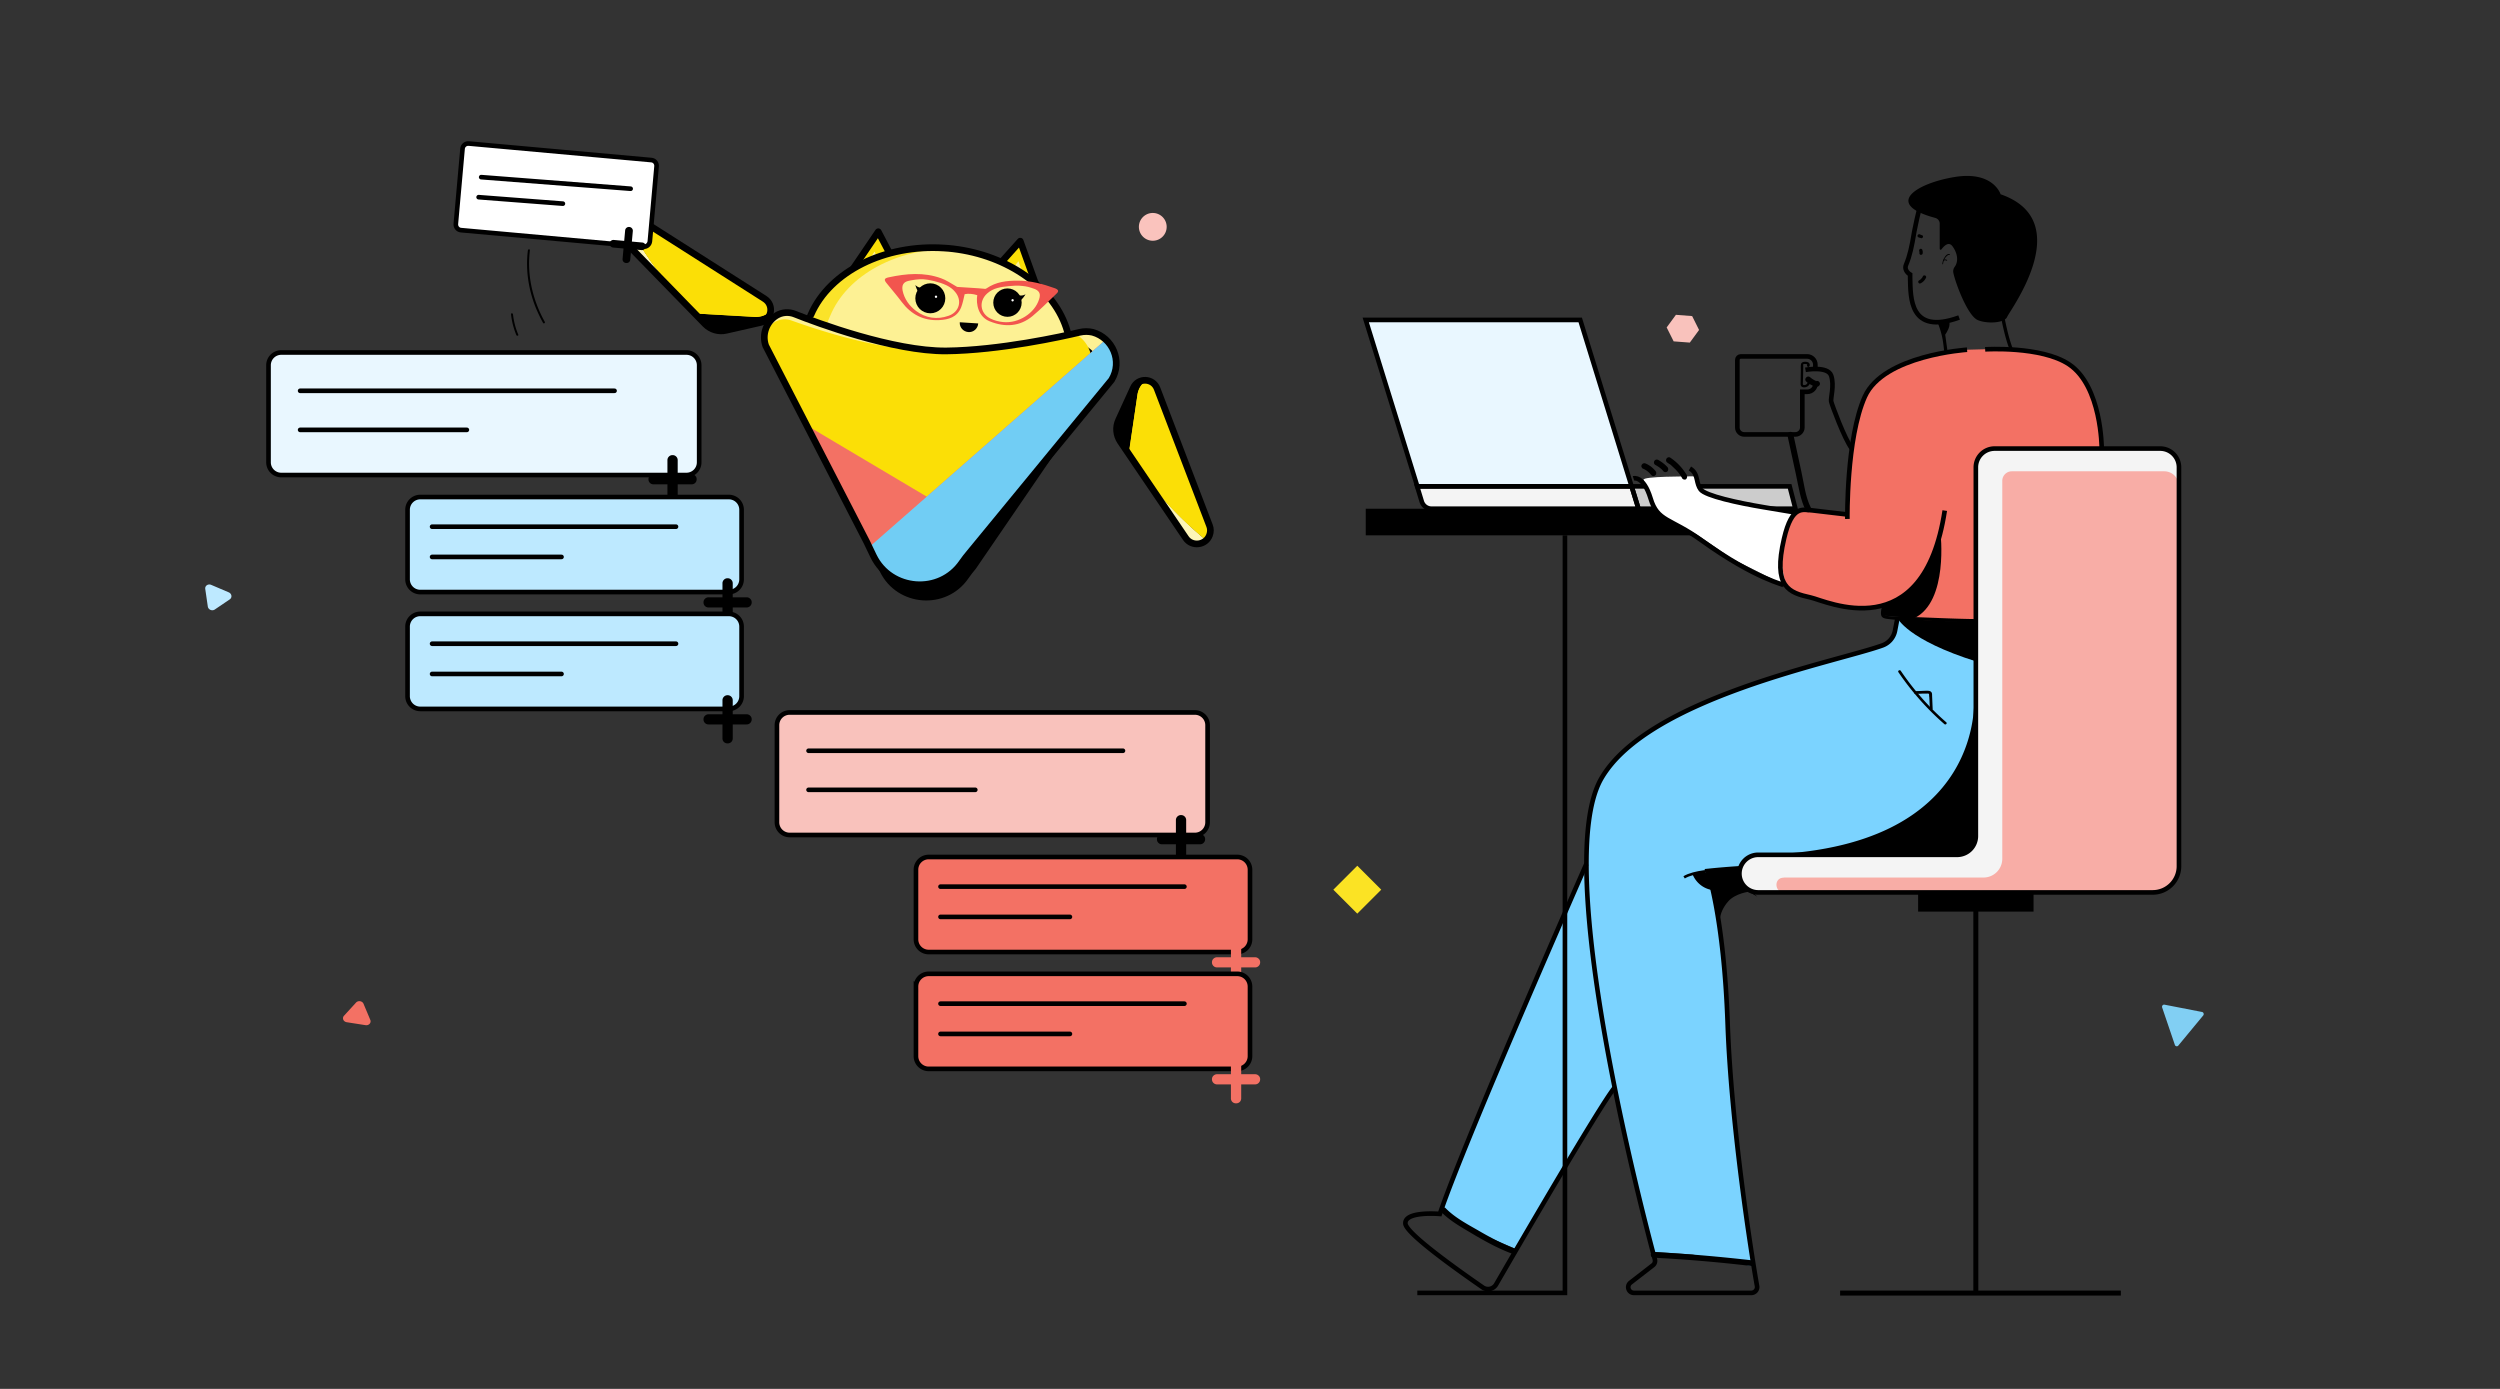 <svg xmlns="http://www.w3.org/2000/svg" xmlns:xlink="http://www.w3.org/1999/xlink" width="540" height="300" fill="none" xmlns:v="https://vecta.io/nano"><rect width="100%" height="100%" fill="#333333" stroke="none"/><style><![CDATA[.B{stroke:#000}.C{stroke-miterlimit:10}.D{fill:#000}.E{stroke-linejoin:round}.F{stroke-linecap:round}.G{fill:#f37164}.H{stroke-width:1.445}.I{fill:#fbdf06}.J{fill:#fdf194}.K{fill:#bde9ff}.L{stroke-width:.569}.M{stroke-width:2.062}]]></style><path d="M79.987 220.3l-1.47-3.492c-.06-.14-.159-.264-.287-.359a1.01 1.01 0 0 0-.445-.185 1.03 1.03 0 0 0-.484.039.93.93 0 0 0-.395.252l-2.617 2.864a.8.8 0 0 0-.191.399c-.024.147-.005.297.054.436a.88.88 0 0 0 .285.357 1.02 1.02 0 0 0 .441.186l4.062.636c.165.029.334.018.491-.032s.296-.137.402-.253.177-.254.203-.403.009-.303-.051-.445z" class="G"/><path d="M249 52a3 3 0 1 0 0-6 3 3 0 1 0 0 6z" fill="#fac3bd"/><path d="M470.512 225.847l5.358-6.48c.059-.062.1-.139.119-.223s.014-.172-.013-.253-.075-.154-.139-.209a.44.44 0 0 0-.224-.102l-8.087-1.573a.44.44 0 0 0-.23.02c-.074.028-.14.075-.19.137a.47.47 0 0 0-.099.217.49.49 0 0 0 .019.24l2.736 8.053c.022.078.064.148.122.203s.128.094.204.112.156.014.231-.011a.44.44 0 0 0 .193-.131z" fill="#81cff3"/><path fill="#fbe324" d="M293.174 187l5.174 5.174-5.174 5.174-5.174-5.174z"/><path d="M44.333 127.205l.554 3.813c.023.153.088.3.189.426a.99.99 0 0 0 .385.29c.152.065.317.092.48.079s.316-.067.446-.155l3.256-2.204a.83.83 0 0 0 .285-.349c.06-.139.079-.293.056-.445a.89.89 0 0 0-.187-.422c-.1-.125-.231-.225-.382-.291l-3.783-1.611c-.153-.069-.32-.099-.485-.087a.94.94 0 0 0-.453.153.83.83 0 0 0-.298.35c-.063.142-.084.298-.062.453z" class="K"/><path d="M361.508 73.735l3.494.265L367 71.271l-1.496-2.995-3.506-.276L360 70.729l1.508 3.006z" fill="#f9c2bc"/><path d="M454.007 102.403l-4.866.764-5.188.845-6.716 1.045-5.831.925-4.383 12.305v15.724h-14.155l-4.022-3.499-3.538.604-4.665.241-11.984-2.895-2.936-1.931-1.166-3.136-.362-1.689.684-3.097 1.005-3.901 1.609-4.101 1.729-.443 9.772.965 1.488-17.292 1.81-6.635 1.849-3.659 3.781-3.217 4.544-2.131 8.163-2.292 4.263-.362 4.464-.121h5.428l4.705.643 4.826 1.327 3.941 2.373 3.056 4.383 1.77 5.308.683 3.941.242 4.263v4.745z" class="G"/><path fill-rule="evenodd" d="M419.222 178.568l6.032-14.517.604-4.223.925-8.203.241-8.686-5.59-2.856-11.581-6.595-.362 1.81-.966 3.297-12.184 3.781-6.314 1.809-2.533.644-3.821 1.246-5.951 1.971-2.976 1.085-5.469 2.172-10.014 4.866-3.498 2.171-6.676 5.51-3.659 5.067-1.81 6.112-.965 11.582-8.927 20.428-10.295 24.008-5.59 13.432-6.595 16.729 7.078 4.664 8.887 3.821 13.592-22.279 7.922-12.466 4.585 20.791 3.86 14.678 8.405.563 12.828 2.493-2.734-19.504-.603-7.641-.925-9.088-.563-7.238-.443-8.767-.362-7.319-.643-7.52-.764-6.193-.684-6.313 27.788-6.676 8.405-2.574 1.327-2.292 1.809-.965 3.499-.201 5.71-2.614z" fill="#7bd3ff"/><path d="M372.412 109.883H295v5.75h77.412v-5.75z" class="D"/><path d="M386.565 105.057l1.247 4.826h-33.9l-1.488-4.826h34.141z" fill="#ccc"/><path d="M295 69.106h46.326l11.099 35.951h-46.286L295 69.106z" fill="#e9f7ff"/><path d="M352.428 105.057l1.488 4.826h-44.718a2.21 2.21 0 0 1-2.091-1.528l-1.005-3.298h46.326z" fill="#f4f4f4"/><g class="B C"><path d="M386.565 105.058l1.247 4.825h-33.9l-1.488-4.825h34.141z"/><path d="M295 69.106h46.326l11.099 35.951h-46.286L295 69.106z"/><path d="M352.428 105.058l1.488 4.825h-44.718a2.21 2.21 0 0 1-2.091-1.528l-1.005-3.297h46.326z"/></g><path d="M365.615 102.886c1.086-.04 1.166 1.85 1.85 2.775s4.182 1.809 4.464 1.89 8.364 2.292 9.691 2.01l5.871 1.046-1.407 3.137-1.488 6.997 1.126 5.75-11.984-5.991c-.12-.202-7.118-5.067-8.163-5.55s-5.63-2.936-6.676-3.7c-1.045-.724-2.211-3.699-2.734-5.107-.483-1.407-.925-1.689-1.166-2.493s9.53-.724 10.616-.764z" fill="#fff"/><g class="D"><path d="M426.381 149.735s3.619 34.101-46.649 34.905l38.686 5.59 15.563-4.182M418.659 69.991a19.58 19.58 0 0 1 .804 2.614c.242 1.086.362 2.212.483 3.298.04.442.764.442.724 0l-.483-3.459c-.201-.925-.482-1.81-.804-2.654-.201-.442-.885-.241-.724.201z"/><path d="M420.868 69.186s.965.965-1.005 3.499l-.724-2.212c-.041-.161-.563-.925.724-.925s1.005-.362 1.005-.362z"/></g><path d="M423.163 68.583c-10.778 3.901-10.456-4.383-10.577-8.485v-.804c-.723-.442-1.246-1.247-.884-2.091.161-.362.362-.925.563-1.528.321-1.086.603-2.172.804-3.297.523-3.297 1.367-6.917 2.212-10.053" class="B C"/><g class="D"><path d="M421.15 54.91c-.483-.201-.925.322-1.126.684-.282.402-.443.885-.483 1.407 0 .121.161.121.161 0 .04-.442.201-.844.402-1.206.121-.161.241-.362.402-.483.121-.121.362-.322.563-.241.081.04.161-.08.081-.161z"/><path d="M420.549 56.157a.73.73 0 0 0-.805 0c-.04.04-.08.08-.04.121s.081.081.121.04c.201-.121.442-.121.643 0 .04.04.081 0 .121-.04 0-.08 0-.08-.04-.121zm10.856 8.164c.764 3.78 1.327 7.681 2.694 11.26.161.442.845.241.684-.201-1.367-3.619-1.89-7.52-2.694-11.26-.081-.402-.764-.241-.684.201zm-16.849-10.054s0-.04-.04-.08c.04.08.08.161.08.282v-.081.282-.08.04.121c0 .04 0 .081.04.121.041.08.121.161.201.161.081.04.201 0 .282-.04s.161-.121.161-.201c.04-.121.04-.282.04-.402 0-.08-.04-.161-.04-.241-.04-.08-.041-.161-.081-.241-.04-.04-.04-.081-.08-.081-.04-.04-.081-.04-.121-.08-.08-.04-.201 0-.281.04s-.121.121-.161.201v.08c-.04.04-.04.121 0 .201zm.802 5.389l-.241.442c0-.04.04-.04.04-.08-.121.121-.241.281-.362.362.04 0 .04-.04.08-.04l-.362.241c-.08.04-.12.121-.16.201s0 .201.04.282.12.121.201.161.201 0 .281-.04a2.44 2.44 0 0 0 1.126-1.166c.041-.08.081-.161.041-.282-.041-.08-.081-.161-.161-.201s-.201-.08-.282-.04c-.12 0-.201.08-.241.161zm-.12-8.808l-.603-.241c-.081-.04-.201 0-.282.04-.04.04-.08.04-.08.08-.04.04-.04.081-.081.121-.04.08 0 .201.041.281s.12.121.201.161l.402.121c-.04 0-.081-.04-.081-.04.041 0 .081.04.121.04.04.04.08.04.121.04h.12c.081-.04.161-.081.201-.161s.081-.201.041-.282c.04 0-.041-.121-.121-.161z"/></g><g class="B C"><path d="M424.89 75.54s-18.056 1.166-22.078 10.134-3.78 26.421-3.78 26.421"/><path d="M398.993 111.129l-7.52-.884c-2.011-.081-4.383-1.327-6.112 6.072-2.453 10.536 1.045 11.702 5.75 12.748 3.217.684 24.41 11.099 28.954-18.78m-32.129.442l-6.957-1.166c-5.59-.925-12.547-2.453-13.633-3.82-.483-.643-.643-1.408-.804-2.131-.201-.925-.483-1.81-1.528-2.413m20.709 25.334c-.08-.201-6.354-1.287-18.257-9.852-6.716-4.826-9.45-3.981-10.938-9.008-1.528-5.027-3.7-4.343-3.7-4.343"/></g><path d="M364.333 102.603c-.885-1.488-2.091-2.774-3.539-3.74-.281-.201-.684-.08-.844.241a.61.61 0 0 0 .241.845c.161.121.322.241.482.322.161.121-.08-.081.081.04.04.04.08.04.08.081.081.08.161.12.242.201l.884.844.402.442c.081.081.121.161.201.242.041.04.081.08.081.12-.04-.08 0 0 .04.041.241.321.483.643.643 1.005a.65.65 0 0 0 .845.241c.241-.241.322-.603.161-.925zm-4.186-1.729c-.563-.603-1.246-1.126-1.97-1.528-.282-.161-.684-.081-.845.241-.16.281-.08.684.242.845.362.201.683.402 1.005.643-.04-.04-.08-.08-.121-.08.322.241.604.482.845.804.241.241.643.241.885 0 .201-.281.201-.684-.041-.925zm-2.489.966c-.322-.442-.684-.764-1.086-1.086-.402-.281-.804-.523-1.247-.684a.69.69 0 0 0-.482.081c-.121.08-.242.241-.282.362-.04.161-.04.322.081.482a.51.51 0 0 0 .361.282c.041 0 .081.04.081.04-.04-.04-.081-.04-.161-.08.362.161.684.362 1.005.603-.04-.04-.08-.081-.12-.081.321.242.603.523.844.845-.04-.04-.08-.08-.08-.121l.04.041c.08.12.201.241.362.281s.362.04.483-.08c.12-.081.241-.202.281-.362 0-.201.04-.402-.08-.523zm88.51 31.327c-6.153.442-12.265.603-18.418.563-5.992-.04-11.943-.402-17.935-.563-.764 0-1.528 0-2.252-.161-.523-.12-.563-.201-.523-.764a7.3 7.3 0 0 1 .241-1.287c.121-.442-.563-.643-.683-.201-.161.644-.483 1.689-.201 2.292.241.563 1.045.604 1.608.684 2.332.282 4.705.241 7.078.322 6.555.241 13.069.442 19.624.321 3.861-.08 7.681-.241 11.501-.522.402 0 .402-.724-.04-.684z" class="D"/><path d="M409.85 133.488l-.523 2.735a4.24 4.24 0 0 1-2.694 3.177c-10.013 3.619-50.589 11.26-60.723 28.712-10.938 18.861 9.128 94.945 11.541 103.913.121.483-.04 1.005-.442 1.287l-4.826 3.74c-.925.724-.442 2.212.764 2.212h25.335c.764 0 1.367-.684 1.247-1.448-1.287-7.158-5.59-34.866-6.354-56.621-.805-23.204-4.303-33.056-4.303-33.056 10.898-1.126 21.514-1.126 32.814-1.327 11.019-.201 22.319-.563 33.137-2.895 5.348-1.126 10.697-3.218 13.873-7.923 3.499-5.187 4.062-12.466 3.338-18.498-.482-4.021-1.568-7.962-3.096-11.702-1.448-3.7-3.821-7.158-4.786-11.019-.08-.442-.201-.844-.241-1.287" class="B C"/><use xlink:href="#B" fill="#f4f4f4"/><path d="M385.321 192.764c-1.971 0-2.212-2.976-.241-3.177.12 0 .281-.04.402-.04h42.948a4.05 4.05 0 0 0 4.062-4.062v-81.634a2.06 2.06 0 0 1 2.051-2.051h32.935a3.14 3.14 0 0 1 3.136 3.137v82.116c0 3.137-2.533 5.67-5.67 5.67h-38.203l-41.42.041z" fill="#f8ada6"/><g class="B C"><use xlink:href="#B"/><path d="M370.602 188.018s-4.665.161-6.836 1.488" class="L"/></g><path d="M419.142 115.03s1.809 14.92-5.67 18.499l-6.756-.563s-1.126-2.172 1.286-2.695c2.373-.563 10.536-7.681 11.14-15.241zm-9.29 18.458s2.05 4.705 17.211 9.451l-.643-6.756s1.729-2.574-2.212-2.132c-3.981.443-14.356-.563-14.356-.563z" class="D"/><path d="M426.779 192.764v86.54h31.327m-31.325 0h-29.316" stroke-width="1.079" class="B C"/><path d="M439.247 192.764h-24.933v4.142h24.933v-4.142zm-73.673-3.981s1.006 3.136 4.705 3.538c0 0-.643-4.423-2.654-3.981l-2.051.443zm53.405-135.039c0 .201.241.282.362.121.563-.724 1.568-1.81 2.412-.643 1.006 1.367 1.368 3.137.483 4.383a1.65 1.65 0 0 0-.322 1.287c.402 2.051 3.057 9.33 5.308 10.255 2.011.844 5.751.643 6.314-.684.523-1.327 15.201-20.75-1.407-26.501 0 0-1.569-5.067-9.853-3.74-8.043 1.287-15.683 5.791-4.263 8.847.563.161.966.643.966 1.247v5.429z" class="D"/><g class="B C"><path d="M428.793 75.459s12.104-.764 18.096 3.217c7.078 4.705 7.078 18.177 7.078 18.177m-115.939 18.78v163.631h-31.889"/><path d="M377.799 192.321s-3.016.322-4.665 2.132c-1.287 1.407-1.689 2.895-1.689 2.895l-.764-3.458-1.367-4.504s-.483-1.247.241-1.287 6.233-.603 6.193 0-.643 1.166.603 3.137c.282.402 1.448 1.085 1.448 1.085z" class="D L"/><path d="M342.654 186.611s-26.099 59.154-31.648 75.602c0 0-7.641-.684-7.44 2.091.201 2.252 12.145 10.617 16.729 13.793a2.01 2.01 0 0 0 2.856-.643c4.544-7.842 22.157-38.203 25.576-42.506" stroke-width=".997"/></g><g class="D"><path d="M410.053 145.191a58.59 58.59 0 0 0 9.933 11.219c.281.242.683-.161.402-.402-3.74-3.257-7.037-6.997-9.812-11.099-.201-.322-.724-.04-.523.282z"/><path d="M417.452 153.032l-.081-1.89-.04-.925c0-.281 0-.563-.201-.764-.161-.161-.402-.241-.644-.241-.281-.04-.563 0-.844 0l-1.89.08c-.362.04-.362.603 0 .603l1.608-.08h.805c.12 0 .402-.04.482.08.041.081.041.242.041.282 0 .121-.001.281.04.402 0 .282.04.523.04.804l.08 1.689c.041.362.644.362.604-.04zm-39.048 119.195c-7.077-.805-14.115-1.408-21.232-1.81-.805-.04-.805 1.206 0 1.247 7.077.362 14.155.965 21.232 1.809.805.081.764-1.166 0-1.246zm-51.19-2.534c-2.735-1.045-5.348-2.412-7.882-3.9-2.453-1.408-5.067-2.775-7.078-4.826-.563-.563-1.447.322-.884.885 2.091 2.091 4.785 3.498 7.319 5.026 2.614 1.528 5.308 2.976 8.203 4.022.724.281 1.046-.925.322-1.207zM400.08 98.341a.08.08 0 0 0 0-.16c-.12-.04-.12.16 0 .16z"/></g><path d="M389.984 79.883s4.826-.885 5.55 1.247c.724 2.171-.161 4.866 0 5.59s2.855 8.043 4.464 10.174" class="B C"/><path d="M392.117 82.335s0 .04 0 0c.04 0 .08-.04.12-.04 0 .04-.04.04-.12.04.08-.04.161-.04.201-.04h-.081c.041 0 .121 0 .161.04-.08 0-.12-.04-.201-.08.04.04.081.04.161.08-.482-.201-.925-.483-1.327-.804.04.04.081.081.121.081-.04-.04-.081-.081-.121-.081-.121-.121-.281-.201-.442-.201s-.322.08-.443.201-.201.282-.201.442.081.322.201.442c.322.281.684.523 1.086.724l.523.281c.161.08.281.121.442.121.201.04.402 0 .603-.121a.81.81 0 0 0 .282-.362c.04-.161.04-.362-.08-.483-.081-.121-.202-.241-.362-.282-.201-.04-.362 0-.523.04z" class="D"/><path d="M392.115 79.682v-.925c0-.965-.804-1.769-1.769-1.769H376.03c-.443 0-.764.322-.764.764v14.598c0 .804.643 1.488 1.488 1.488h11.058c.805 0 1.488-.684 1.488-1.488v-7.721h1.086c.965 0 1.769-.804 1.769-1.769" class="B C"/><path d="M386.087 94.038l1.85 8.525c.563 2.574.925 5.389 2.131 7.762.362.723 1.448.08 1.086-.644-1.206-2.373-1.488-5.228-2.051-7.761l-1.769-8.204c-.201-.764-1.408-.442-1.247.322zm4.74-14.92c.161-.241.08-.563-.121-.764-.281-.201-.684-.241-1.005-.201s-.603.161-.684.483c-.08.402-.04.844-.04 1.247l-.04 2.574c0 .322-.081.724.161 1.005.201.201.482.241.764.201.683-.081 1.085-.603 1.206-1.247.04-.322-.442-.483-.523-.121-.08.483-.281.845-.804.885-.08 0-.201 0-.282-.08s-.04-.322-.04-.442l.04-1.086.041-2.091v-.483c0-.081-.041-.201 0-.281s-.041 0 .08-.081c.081-.04.845-.04.764.121-.161.402.282.684.483.362z" class="D"/><path d="M152.291 70.033l-2.248-2.333-9.12-9.374-6.193-6.363c-1.315-1.357-.975-3.436.424-4.411a2.42 2.42 0 0 1 1.23-.467c.679-.127 1.4.042 1.994.424l26.765 17.052c.976.594 1.358 1.612 1.273 2.587-.085 1.145-.849 2.163-2.163 2.503l-7.466 1.697c-1.612.382-3.308-.127-4.496-1.315z" fill="#fdf5b7"/><path d="M152.289 70.033l-2.248-2.333-.594-.594c-5.642-5.811-10.477-12.386-14.295-19.512a2.42 2.42 0 0 1 1.23-.467c.679-.127 1.4.042 1.994.424l26.765 17.052c.976.594 1.358 1.612 1.273 2.588-.085 1.145-.849 2.163-2.163 2.503l-7.466 1.697c-1.612.339-3.308-.17-4.496-1.357z" class="D"/><g class="I"><path d="M150.041 67.701l-.594-.594c-5.642-5.811-10.477-12.386-14.295-19.512a2.42 2.42 0 0 1 1.23-.467c.679-.127 1.4.042 1.994.424l26.765 17.052c.976.594 1.358 1.612 1.273 2.588-.849.848-2.036 1.357-3.436 1.272l-12.937-.763h0z"/><path d="M150.042 67.7h0l12.938.721c1.399.085 2.587-.424 3.435-1.273.085-.976-.297-1.994-1.272-2.587L138.378 47.51c-.594-.382-1.315-.509-1.994-.424s-1.018.891-.679 1.485c3.479 6.49 7.848 12.428 12.98 17.73l1.357 1.4z"/></g><path d="M136.429 47.086c-2.333.339-3.309 3.224-1.654 4.92l17.56 18.027c1.188 1.188 2.885 1.697 4.497 1.315l7.465-1.697c2.418-.552 2.969-3.733.891-5.09L138.422 47.51c-.593-.382-1.314-.509-1.993-.424z" class="B C E H"/><path d="M242.005 95.399l1.824 2.672 7.338 10.816 4.963 7.338c1.06 1.57 3.181 1.655 4.411.467a3.31 3.31 0 0 0 .721-1.103c.255-.636.255-1.4 0-2.036l-11.325-29.65c-.424-1.06-1.315-1.654-2.291-1.782-1.102-.127-2.333.424-2.884 1.612l-3.181 6.956a4.9 4.9 0 0 0 .424 4.708z" fill="#fdf5b7"/><path d="M242.005 95.399l1.824 2.672.466.721c4.539 6.702 10.011 12.725 16.246 17.9a3.31 3.31 0 0 0 .721-1.103c.255-.636.255-1.4 0-2.036l-11.325-29.65c-.424-1.06-1.315-1.654-2.291-1.782-1.102-.127-2.333.424-2.884 1.612l-3.181 6.956a4.9 4.9 0 0 0 .424 4.708z" class="D"/><g class="I"><path d="M243.828 98.07l.467.721a85.76 85.76 0 0 0 16.245 17.9c.297-.297.552-.679.722-1.103.254-.637.254-1.4 0-2.036l-11.326-29.65c-.424-1.06-1.315-1.654-2.29-1.781a4.61 4.61 0 0 0-1.952 3.139l-1.866 12.81z"/><path d="M244.932 99.725a80.21 80.21 0 0 0 14.762 16.245c.509.425 1.357.255 1.569-.381.254-.637.254-1.4 0-2.036l-11.325-29.65a2.81 2.81 0 0 0-2.291-1.781c-.976.679-1.739 1.739-1.951 3.139l-1.909 12.81 1.145 1.654z"/></g><path d="M261.262 115.589c-.806 2.206-3.818 2.587-5.133.636l-14.125-20.827c-.933-1.4-1.103-3.139-.382-4.666l3.182-6.956c1.018-2.248 4.241-2.163 5.132.17l11.326 29.607c.254.636.254 1.357 0 2.036z" class="B C E H"/><path d="M224.063 62.356l-3.691-10.265-7.72 8.611" class="I"/><path d="M224.063 62.356l-3.691-10.265-7.72 8.611" class="B C E F H"/><path d="M221.899 62.059l-1.908-5.641-4.03 5.09" class="J"/><path d="M183.428 59.301l6.277-9.247 5.26 10.01" class="I"/><path d="M183.428 59.301l6.277-9.247 5.26 10.01" class="B C E F H"/><path d="M185.59 59.428l3.308-5.09 2.63 5.811" class="J"/><path d="M174.223 70.245v.127l4.496 1.654c7.296 2.46 15.355 4.072 23.881 4.624 10.18.679 19.851-.255 28.546-2.46 0-.255 0-.551-.084-.806l-.509-1.781c-2.63-9.374-12.81-16.458-24.687-17.858-.636-.085-1.273-.127-1.951-.17-12.725-.848-24.687 5.005-28.759 14.422l-.721 1.697c-.128.212-.17.382-.212.551z" fill="#fbe329"/><path d="M178.422 70.542c-.085.509 0 1.018.297 1.485 7.295 2.46 15.355 4.072 23.881 4.623 10.18.679 19.851-.254 28.546-2.46 0-.254 0-.551-.085-.806l-.509-1.781c-2.629-9.374-12.809-16.458-24.686-17.858-11.962-.17-22.863 5.557-26.553 14.507l-.722 1.697c-.084.212-.127.382-.169.594z" class="J"/><path d="M174.223 70.245v.127l4.496 1.654c7.296 2.46 15.355 4.072 23.881 4.624 10.18.679 19.851-.255 28.546-2.46 0-.255-.593-2.587-.593-2.587-2.63-9.374-12.81-16.458-24.687-17.858-.636-.085-1.273-.127-1.951-.17-12.725-.848-24.687 5.005-28.759 14.422-.043 0-.891 2.079-.933 2.248z" class="B C E H"/><path d="M240.137 82.08l-31.897 38.854c-2.885 4.793-8.314 6.278-12.895 4.878-3.054-.976-5.727-3.224-7.041-6.702l-22.821-44.368a5.42 5.42 0 0 1 2.418-6.617h.042c1.188-.679 2.63-.679 3.903-.212 3.902 1.527 16.415 6.235 27.147 7.593 1.908.254 3.775.382 5.471.339 10.52-.085 22.948-2.672 27.741-3.775.467-.085.849-.212 1.146-.255.763-.17 1.611-.254 2.375-.085 4.496.933 6.956 6.151 4.411 10.35z" class="J"/><path d="M169.044 71.518c1.23-.764 2.757-.848 4.072-.297 4.581 1.824 21.166 8.017 32.619 7.932 11.495-.127 20.784-4.199 24.474-5.048.934-.212 1.867-.212 2.8 0 4.284 1.188 6.532 6.235 4.072 10.307l-26.299 38.43c-.551.637-1.06 1.315-1.569 2.036-4.793 7.042-15.44 6.193-19.13-1.357l-1.485-3.096-21.802-42.333c-.933-2.587.169-5.26 2.248-6.575z" class="D"/><path d="M234.793 81.74l-31.897 38.855c-1.824 2.969-4.581 4.708-7.551 5.217a11.01 11.01 0 0 1-7.041-6.702l-22.82-44.368c0-.042 0-.042-.043-.085-1.23-3.393 2.164-6.617 5.515-5.429 6.998 2.503 19.002 6.278 27.952 6.235 1.909.255 3.776.382 5.472.339 10.52-.085 22.948-2.672 27.741-3.775 3.351 1.782 4.836 6.108 2.672 9.713z" class="I"/><path d="M240.139 82.079l-27.062 32.916-4.836 5.896c-4.793 7.974-16.669 6.871-19.936-1.866l-.466-.934-13.446-26.129 25.789 15.313 38.727-33.976.255.254c.084.085.169.17.254.297.085.085.17.17.255.297 0 .042.042.042.042.085.127.17.254.339.382.551.085.127.169.297.254.424.043.085.085.212.127.297.043.127.128.255.17.339l.127.382c.17.509.297 1.018.34 1.527 0 .085 0 .17.042.254v.212.339c0 1.188-.339 2.375-1.018 3.521z" class="G"/><path d="M240.138 82.079l-27.062 32.916-4.835 5.896c-4.794 7.974-16.67 6.871-19.937-1.866l-.466-.934 12.343-10.816 38.727-33.976.255.254c.084.085.169.17.254.297.085.085.17.17.255.297 0 .042.042.042.042.085.127.17.255.382.382.551.085.127.169.297.254.424.043.085.085.212.128.297.042.127.127.255.169.339l.127.382c.17.509.297 1.018.34 1.527 0 .085 0 .17.042.254v.212.339c0 1.188-.339 2.375-1.018 3.521z" fill="#71cdf4"/><g class="B E"><path d="M167.689 68.167c1.23-.764 2.757-.848 4.072-.297 4.581 1.824 21.167 8.017 32.619 7.932 11.495-.127 25.196-3.139 28.844-4.03.933-.212 1.866-.212 2.799 0 4.284 1.188 6.533 6.235 4.072 10.307l-30.71 37.37c-.551.636-1.06 1.315-1.569 2.036-4.793 7.041-15.44 6.193-19.13-1.357l-1.485-3.097-21.802-42.332c-.891-2.545.212-5.217 2.29-6.532z" class="C H"/><path d="M217.614 67.403c1.125 0 2.036-.912 2.036-2.036s-.911-2.036-2.036-2.036-2.036.911-2.036 2.036.912 2.036 2.036 2.036z" class="D M"/></g><path d="M221.516 63.543c-.382.806-1.781 2.291-1.951 1.4-.17-1.018-1.315-1.697-1.315-1.697s2.206 1.103 3.266.297z" class="D"/><path d="M200.948 66.64c1.218 0 2.206-.987 2.206-2.206s-.988-2.206-2.206-2.206-2.206.988-2.206 2.206.988 2.206 2.206 2.206z" class="B D E M"/><path d="M197.725 61.55c.169.891 1.102 2.672 1.484 1.866.424-.933 1.739-1.273 1.739-1.273s-2.417.466-3.223-.594zm9.584 8.059c-.085 1.103.763 2.036 1.866 2.121s2.036-.763 2.121-1.866" class="D"/><path d="M223.045 68.252c1.781-1.485 3.435-3.181 5.132-4.793.594-.551.467-.891-.297-1.188-2.587-.933-5.26-1.654-8.059-1.654-2.375 0-4.666.255-6.702 1.654-.085.042-.212.127-.297.127l-1.442-.127-4.624-.297c-.084 0-.169-.127-.297-.17-1.06-.594-2.078-1.315-3.181-1.697-3.732-1.357-7.508-1.018-11.283-.212-1.06.212-1.103.551-.424 1.357 1.06 1.315 2.163 2.587 3.181 3.945 2.036 2.715 4.709 4.114 8.102 3.945 2.036-.085 3.902-.636 4.751-2.757.339-.848.509-1.782.763-2.842.806-.17 1.782-.085 2.715.212-.297 1.994.254 4.666 2.672 5.642 3.351 1.357 6.532 1.145 9.29-1.145zm-18.155-.042c-2.503.891-4.92.509-7.041-1.06-1.442-1.103-2.503-2.545-2.885-4.369-.212-1.145.128-1.866 1.315-2.121 1.018-.212 2.036-.382 3.139-.339 1.061.042 3.478.551 5.048 1.315.679.339 1.357.806 1.824 1.4 1.612 1.866.933 4.369-1.4 5.175zm8.356-4.836c1.315-1.188 3.012-1.4 4.666-1.569.848-.085 1.909-.17 2.884-.042.976.085 1.697.297 2.63.636 1.103.382 1.4 1.103 1.018 2.248-.933 3.012-4.453 5.26-7.762 4.921-.933-.085-1.909-.339-2.757-.764-2.248-1.103-2.545-3.775-.679-5.429z" fill="#f2554e"/><g fill="#fff"><path d="M218.719 65.113c.141 0 .255-.114.255-.255s-.114-.255-.255-.255-.254.114-.254.255.114.255.254.255zm-16.545-.764c.141 0 .255-.114.255-.254s-.114-.255-.255-.255-.254.114-.254.255.114.254.254.254z"/><path d="M138.973 53.278L99.61 49.715c-.721-.042-1.23-.679-1.145-1.4l1.442-16.161c.042-.721.678-1.23 1.4-1.145l39.363 3.563c.721.042 1.23.679 1.146 1.4l-1.443 16.161c-.084.679-.678 1.23-1.399 1.145z" class="B C E"/></g><path d="M103.938 38.263l32.279 2.503m-32.832 1.823l18.197 1.4" class="F B C E"/><path d="M148.264 102.609H60.757A2.75 2.75 0 0 1 58 99.852V78.898a2.75 2.75 0 0 1 2.757-2.757h87.507a2.75 2.75 0 0 1 2.757 2.757v20.954a2.75 2.75 0 0 1-2.757 2.757z" fill="#e9f7ff" class="B C"/><path d="M64.828 84.413h67.91m-67.91 8.44h36.012" class="E F B C"/><path d="M149.369 102.419c.312 0 .576.107.789.32.213.199.32.455.32.768a1.07 1.07 0 0 1-1.109 1.109h-2.986v3.008c0 .312-.107.575-.32.789-.214.199-.477.298-.789.298s-.576-.099-.79-.298c-.213-.214-.32-.477-.32-.789v-3.008h-2.986a1.07 1.07 0 0 1-1.109-1.109c0-.313.107-.569.32-.768.214-.213.477-.32.789-.32h2.986v-3.007c0-.313.107-.576.32-.789s.477-.32.79-.32.575.107.789.32.32.476.32.789v3.007h2.986z" class="D"/><g class="B C"><use xlink:href="#C" class="K"/><path d="M93.332 113.765h52.682m-52.682 6.532h27.953" class="E F"/></g><path d="M161.257 129.017c.313 0 .576.107.79.32.213.199.319.455.319.768a1.07 1.07 0 0 1-.319.789c-.214.213-.477.32-.79.32h-2.986v3.007c0 .313-.106.576-.32.789-.213.199-.476.299-.789.299s-.576-.1-.789-.299a1.07 1.07 0 0 1-.32-.789v-3.007h-2.986a1.07 1.07 0 0 1-1.109-1.109c0-.313.107-.569.32-.768a1.07 1.07 0 0 1 .789-.32h2.986v-3.007a1.07 1.07 0 0 1 .32-.789c.213-.214.476-.32.789-.32s.576.106.789.32.32.476.32.789v3.007h2.986z" class="D"/><g class="B C"><use xlink:href="#C" y="25.237" class="K"/><path d="M93.332 139.044h52.682m-52.682 6.533h27.953" class="E F"/></g><path d="M161.257 154.281c.313 0 .576.107.79.32.213.199.319.455.319.768a1.07 1.07 0 0 1-.319.789c-.214.213-.477.32-.79.32h-2.986v3.007a1.07 1.07 0 0 1-.32.79 1.11 1.11 0 0 1-.789.298 1.11 1.11 0 0 1-.789-.298c-.213-.214-.32-.477-.32-.79v-3.007h-2.986a1.07 1.07 0 0 1-1.109-1.109c0-.313.107-.569.32-.768a1.07 1.07 0 0 1 .789-.32h2.986v-3.007a1.07 1.07 0 0 1 .32-.789c.213-.214.476-.32.789-.32s.576.106.789.32.32.476.32.789v3.007h2.986z" class="D"/><g class="B C"><path d="M258.084 180.36h-87.507a2.75 2.75 0 0 1-2.757-2.757v-20.954a2.75 2.75 0 0 1 2.757-2.757h87.507a2.75 2.75 0 0 1 2.757 2.757v20.954a2.75 2.75 0 0 1-2.757 2.757z" fill="#f9c2bc"/><path d="M174.648 162.163h67.91m-67.91 8.441h36.013" class="E F"/></g><path d="M259.199 180.17a1.07 1.07 0 0 1 .789.32c.213.199.32.455.32.768a1.07 1.07 0 0 1-.32.789c-.213.214-.476.32-.789.32h-2.986v3.008c0 .312-.107.575-.32.789-.213.199-.477.298-.789.298a1.11 1.11 0 0 1-.789-.298 1.07 1.07 0 0 1-.32-.789v-3.008h-2.986a1.07 1.07 0 0 1-1.11-1.109c0-.313.107-.569.32-.768.214-.213.477-.32.79-.32h2.986v-3.007c0-.313.106-.576.32-.789a1.07 1.07 0 0 1 .789-.32c.312 0 .576.107.789.32a1.07 1.07 0 0 1 .32.789v3.007h2.986z" class="D"/><g class="B C"><path d="M267.242 205.641h-66.637a2.75 2.75 0 0 1-2.757-2.757v-15.016a2.75 2.75 0 0 1 2.757-2.757h66.637a2.75 2.75 0 0 1 2.757 2.757v15.016a2.75 2.75 0 0 1-2.757 2.757z" class="G"/><path d="M203.148 191.516h52.682m-52.682 6.532h27.953" class="E F"/></g><g class="G"><path d="M271.084 206.768c.312 0 .575.107.789.32.213.199.32.455.32.768a1.07 1.07 0 0 1-.32.789c-.214.213-.477.32-.789.32h-2.986v3.007a1.07 1.07 0 0 1-.32.789c-.214.199-.477.299-.79.299s-.575-.1-.789-.299a1.07 1.07 0 0 1-.32-.789v-3.007h-2.986c-.312 0-.576-.107-.789-.32a1.07 1.07 0 0 1-.32-.789c0-.313.107-.569.32-.768.213-.213.477-.32.789-.32h2.986v-3.007c0-.313.107-.576.32-.79s.477-.319.789-.319.576.106.79.319.32.477.32.79v3.007h2.986z"/><path d="M267.242 230.879h-66.637c-1.527 0-2.757-1.231-2.757-2.758v-15.015a2.75 2.75 0 0 1 2.757-2.757h66.637a2.75 2.75 0 0 1 2.757 2.757v15.015c0 1.527-1.23 2.758-2.757 2.758z" class="B C"/></g><path d="M203.148 216.795h52.682m-52.682 6.533h27.953" class="E F B C"/><path d="M271.084 232.033a1.07 1.07 0 0 1 .789.32c.213.199.32.455.32.767s-.107.576-.32.79-.477.319-.789.319h-2.986v3.008a1.07 1.07 0 0 1-.32.789c-.214.199-.477.299-.79.299s-.575-.1-.789-.299a1.07 1.07 0 0 1-.32-.789v-3.008h-2.986c-.312 0-.576-.106-.789-.319s-.32-.477-.32-.79.107-.568.32-.767a1.07 1.07 0 0 1 .789-.32h2.986v-3.008a1.07 1.07 0 0 1 .32-.789c.214-.213.477-.32.789-.32s.576.107.79.32a1.07 1.07 0 0 1 .32.789v3.008h2.986z" class="G"/><path d="M138.72 52.381c.234.021.423.119.569.293.146.163.208.362.187.596s-.119.424-.293.569-.378.207-.612.186l-2.233-.202-.203 2.25a.81.81 0 0 1-.293.569c-.173.135-.377.191-.611.17s-.424-.113-.57-.277c-.145-.174-.207-.378-.186-.612l.203-2.25-2.234-.201c-.234-.021-.423-.119-.569-.293s-.207-.378-.186-.612.118-.418.291-.553c.174-.145.378-.207.612-.186l2.234.202.203-2.25c.021-.234.119-.424.293-.569s.378-.207.612-.186.424.119.569.293.207.378.186.612l-.203 2.25 2.234.202zm-21.041 17.144c-2.036-3.648-3.266-7.762-3.393-11.962-.043-1.188.042-2.375.169-3.521.043-.255-.381-.255-.424 0-.551 4.199.127 8.526 1.697 12.428.466 1.103.975 2.206 1.569 3.266.128.254.509.042.382-.212zm-5.73 2.756c-.593-1.4-.975-2.884-1.145-4.411-.042-.254-.466-.254-.424 0 .17 1.569.551 3.054 1.145 4.496.127.255.509.17.424-.085z" class="D"/><defs ><path id="B" d="M426.783 180.579v-79.624a4.05 4.05 0 0 1 4.061-4.061h35.75a4.05 4.05 0 0 1 4.062 4.061v86.138c0 3.137-2.534 5.67-5.67 5.67h-38.203-47.01a4.05 4.05 0 1 1 0-8.123h42.948a4.05 4.05 0 0 0 4.062-4.061z"/><path id="C" d="M157.426 127.89H90.788a2.75 2.75 0 0 1-2.757-2.757v-15.016a2.75 2.75 0 0 1 2.757-2.757h66.638a2.75 2.75 0 0 1 2.757 2.757v15.016a2.75 2.75 0 0 1-2.757 2.757z"/></defs></svg>